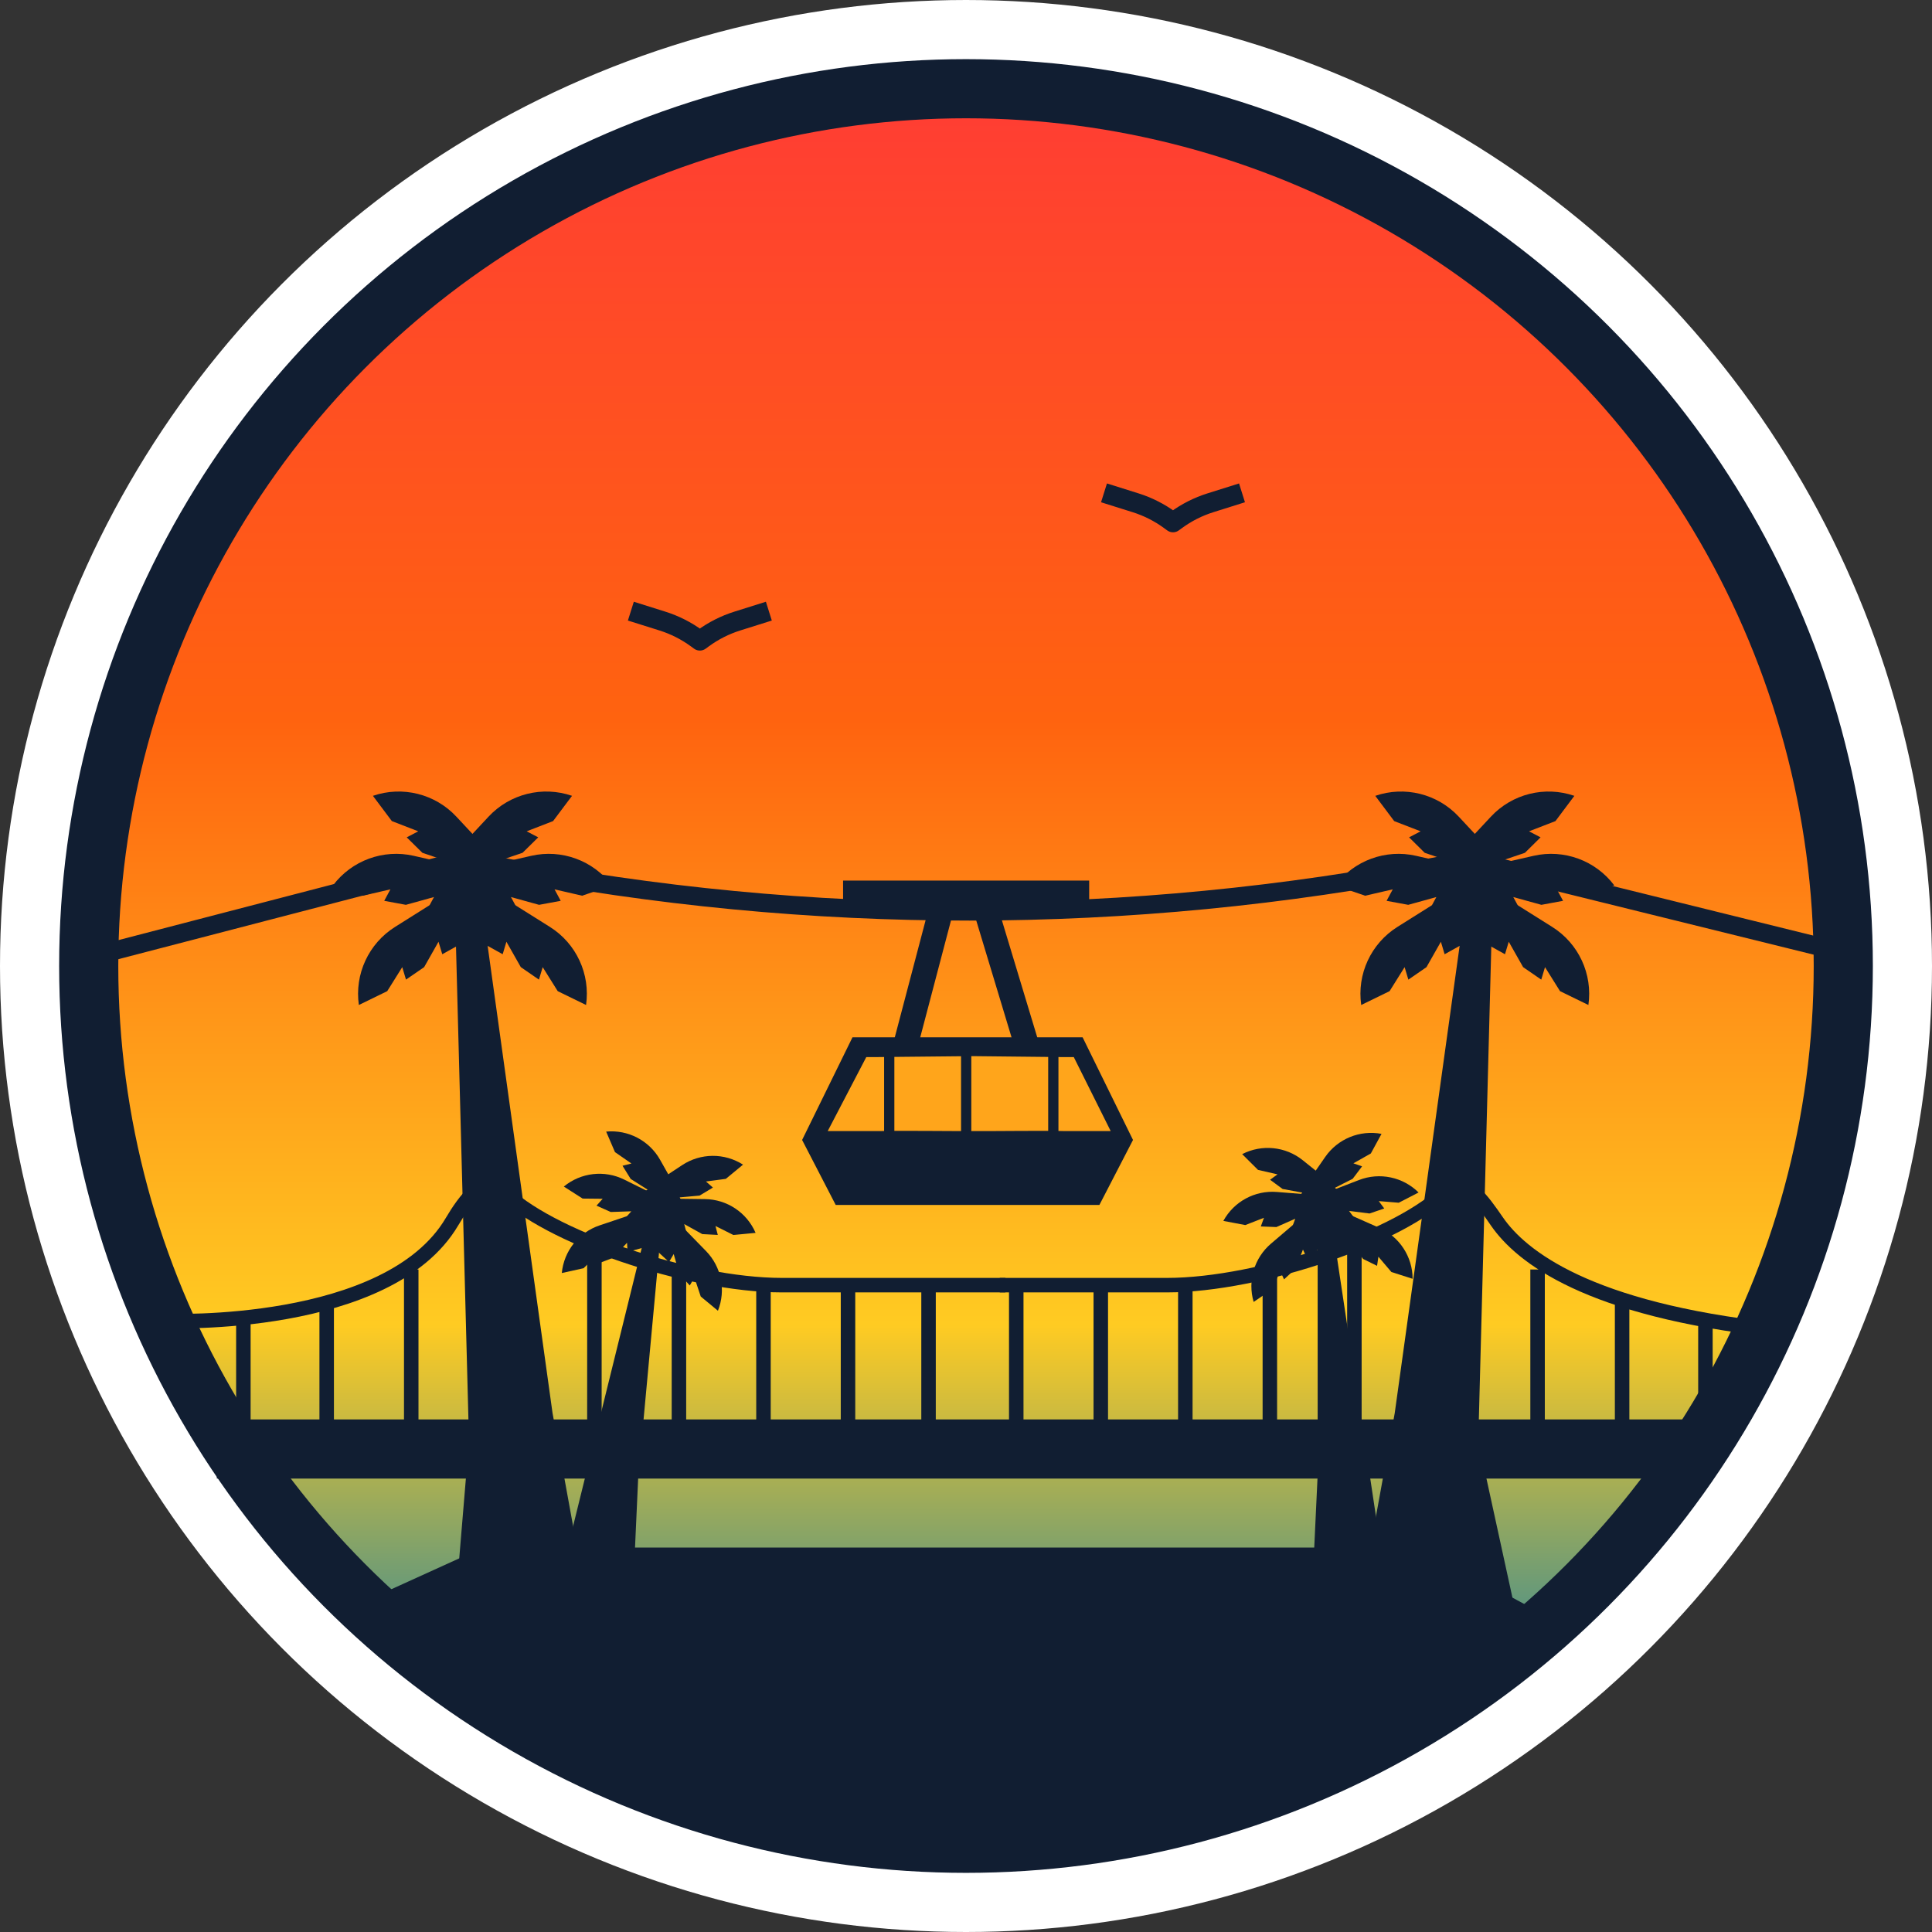 <svg width="98" height="98" viewBox="0 0 98 98" fill="none" xmlns="http://www.w3.org/2000/svg">
<rect x="0" y="0" width="98" height="98" fill="#333333" stroke="none"/>
<circle cx="49" cy="49" r="47.5" fill="#111E32" stroke="white" stroke-width="3"/>
<circle cx="49" cy="49" r="43" fill="url(#paint0_linear_13_3121)"/>
<path d="M72 86.762L78.5 82L72 78.5H24.5L19 81L32.384 89.905L45.5 94L58.081 92L72 86.762Z" fill="#111E32"/>
<path d="M94.501 48.562L74.5 43.62C58.788 46.884 42.593 47.088 26.804 44.22L23.5 43.62L4.5 48.562" stroke="#111E32" stroke-width="0.935"/>
<path d="M90 67.458C80.577 66.426 77.163 63.752 75.925 61.949C75.253 60.97 74.219 59.476 73.406 60.342C71.209 62.683 63.936 65.189 59.186 65.189H50.712M82.281 65.84V73.531M77.993 64.394V73.531M68.701 62.805V73.531M64.413 64.394V73.531M60.125 65.189V73.531M55.837 65.189V73.531M51.549 65.189V73.531M86.507 67.006V73.531" stroke="#111E32" stroke-width="0.735"/>
<path d="M8.5 67.006C8.5 67.006 19.699 67.449 22.928 61.969C23.55 60.915 24.608 59.45 25.446 60.342C27.643 62.683 34.916 65.189 39.666 65.189L50.999 65.189M16.571 65.84V73.531M20.86 64.394V73.531M30.151 62.805V73.531M34.439 64.394V73.531M38.727 65.189V73.531M43.015 65.189V73.531M12.345 67.006V73.531M47.1 65.189V73.531" stroke="#111E32" stroke-width="0.735"/>
<path d="M71.83 43.411L74.121 43.934C75.561 44.262 76.477 45.677 76.188 47.125L72.546 46.084L72.858 45.503L71.432 45.897L70.334 45.694L70.647 45.112L69.247 45.435L67.733 44.914C68.682 43.648 70.287 43.059 71.83 43.411Z" fill="#111E32"/>
<path d="M73.995 41.425L75.597 43.143C76.605 44.223 76.568 45.909 75.516 46.944L73.086 44.039L73.671 43.733L72.269 43.259L71.475 42.474L72.06 42.168L70.72 41.65L69.76 40.369C71.256 39.854 72.915 40.267 73.995 41.425Z" fill="#111E32"/>
<path d="M77.789 43.411L75.498 43.934C74.058 44.262 73.142 45.677 73.431 47.125L77.074 46.084L76.761 45.503L78.187 45.897L79.285 45.694L78.972 45.112L80.372 45.435L81.886 44.914C80.937 43.648 79.332 43.059 77.789 43.411Z" fill="#111E32"/>
<path d="M75.625 41.425L74.022 43.143C73.015 44.223 73.051 45.909 74.103 46.944L76.533 44.039L75.948 43.733L77.35 43.259L78.144 42.474L77.559 42.168L78.899 41.65L79.859 40.369C78.363 39.854 76.704 40.267 75.625 41.425Z" fill="#111E32"/>
<path d="M78.736 47.018L76.747 45.768C75.496 44.982 73.848 45.335 73.029 46.563L76.34 48.403L76.531 47.77L77.26 49.058L78.18 49.691L78.37 49.058L79.132 50.276L80.571 50.978C80.795 49.412 80.076 47.86 78.736 47.018Z" fill="#111E32"/>
<path d="M70.882 47.018L72.872 45.768C74.122 44.982 75.77 45.335 76.589 46.563L73.278 48.403L73.088 47.77L72.358 49.058L71.439 49.691L71.248 49.058L70.486 50.276L69.047 50.978C68.823 49.412 69.542 47.861 70.882 47.018Z" fill="#111E32"/>
<path d="M68.937 59.855L67.387 60.454C66.413 60.83 65.916 61.914 66.266 62.897L68.709 61.798L68.431 61.423L69.469 61.554L70.216 61.3L69.938 60.925L70.951 61.008L71.957 60.489C71.164 59.7 69.981 59.452 68.937 59.855Z" fill="#111E32"/>
<path d="M67.221 58.685L66.275 60.051C65.68 60.909 65.877 62.085 66.719 62.703L68.123 60.422L67.682 60.267L68.615 59.793L69.091 59.163L68.65 59.009L69.535 58.509L70.077 57.515C68.977 57.307 67.859 57.766 67.221 58.685Z" fill="#111E32"/>
<path d="M64.768 60.462L66.425 60.594C67.466 60.677 68.251 61.574 68.195 62.617L65.541 62.259L65.701 61.82L64.743 62.242L63.954 62.211L64.114 61.772L63.167 62.141L62.054 61.93C62.59 60.948 63.653 60.372 64.768 60.462Z" fill="#111E32"/>
<path d="M66.08 58.851L67.376 59.891C68.191 60.544 68.337 61.727 67.706 62.559L65.71 60.773L66.088 60.499L65.059 60.31L64.424 59.842L64.802 59.569L63.812 59.342L63.009 58.543C64.004 58.031 65.207 58.151 66.08 58.851Z" fill="#111E32"/>
<path d="M64.472 63.082L65.737 62.004C66.531 61.327 67.721 61.406 68.419 62.183L66.289 63.807L66.092 63.384L65.712 64.359L65.133 64.895L64.936 64.472L64.526 65.402L63.591 66.04C63.275 64.966 63.62 63.808 64.472 63.082Z" fill="#111E32"/>
<path d="M69.968 62.283L68.449 61.61C67.494 61.187 66.376 61.602 65.928 62.545L68.433 63.495L68.501 63.033L69.143 63.86L69.851 64.209L69.919 63.747L70.577 64.522L71.655 64.867C71.652 63.748 70.991 62.735 69.968 62.283Z" fill="#111E32"/>
<path d="M66.838 74.806V62.425H67.614L70.719 83.06H66.45L66.838 74.806Z" fill="#111E32"/>
<path d="M70.748 71.675L74.306 46.059H75.697L74.985 73.098L76.848 81.637H68.937L70.748 71.675Z" fill="#111E32"/>
<path d="M26.946 43.411L24.654 43.934C23.215 44.262 22.299 45.677 22.588 47.125L26.23 46.084L25.918 45.502L27.344 45.897L28.442 45.694L28.129 45.112L29.529 45.435L31.043 44.914C30.094 43.648 28.488 43.059 26.946 43.411Z" fill="#111E32"/>
<path d="M24.781 41.425L23.178 43.143C22.171 44.223 22.207 45.909 23.26 46.944L25.69 44.038L25.105 43.733L26.506 43.258L27.301 42.474L26.715 42.168L28.055 41.649L29.016 40.368C27.52 39.854 25.86 40.267 24.781 41.425Z" fill="#111E32"/>
<path d="M20.986 43.411L23.277 43.934C24.717 44.262 25.633 45.677 25.344 47.125L21.701 46.084L22.014 45.502L20.588 45.897L19.49 45.694L19.803 45.112L18.402 45.435L16.889 44.914C17.838 43.648 19.443 43.059 20.986 43.411Z" fill="#111E32"/>
<path d="M23.15 41.425L24.753 43.143C25.76 44.223 25.724 45.909 24.672 46.944L22.242 44.038L22.827 43.733L21.425 43.258L20.631 42.474L21.216 42.168L19.876 41.649L18.916 40.368C20.412 39.854 22.071 40.267 23.15 41.425Z" fill="#111E32"/>
<path d="M20.038 47.018L22.027 45.767C23.277 44.982 24.926 45.334 25.745 46.563L22.434 48.403L22.243 47.77L21.514 49.058L20.594 49.69L20.404 49.058L19.642 50.276L18.203 50.978C17.979 49.412 18.698 47.86 20.038 47.018Z" fill="#111E32"/>
<path d="M27.894 47.018L25.904 45.768C24.654 44.982 23.006 45.335 22.186 46.563L25.498 48.403L25.688 47.77L26.418 49.058L27.337 49.691L27.528 49.058L28.29 50.276L29.728 50.978C29.952 49.412 29.234 47.86 27.894 47.018Z" fill="#111E32"/>
<path d="M31.665 59.835L33.154 60.574C34.089 61.039 34.483 62.164 34.044 63.111L31.713 61.791L32.025 61.443L30.979 61.478L30.258 61.156L30.57 60.808L29.554 60.797L28.6 60.188C29.462 59.475 30.663 59.337 31.665 59.835Z" fill="#111E32"/>
<path d="M33.482 58.828L34.298 60.276C34.811 61.185 34.507 62.338 33.611 62.875L32.423 60.474L32.877 60.361L31.992 59.803L31.576 59.132L32.029 59.019L31.194 58.44L30.747 57.4C31.861 57.294 32.932 57.854 33.482 58.828Z" fill="#111E32"/>
<path d="M35.761 60.824L34.099 60.803C33.055 60.789 32.19 61.61 32.149 62.653L34.825 62.542L34.707 62.091L35.622 62.599L36.41 62.641L36.292 62.189L37.2 62.644L38.327 62.537C37.885 61.509 36.879 60.838 35.761 60.824Z" fill="#111E32"/>
<path d="M34.604 59.099L33.217 60.014C32.346 60.59 32.091 61.754 32.642 62.641L34.795 61.047L34.443 60.739L35.486 60.646L36.162 60.239L35.81 59.931L36.817 59.797L37.69 59.076C36.747 58.474 35.538 58.483 34.604 59.099Z" fill="#111E32"/>
<path d="M35.814 63.461L34.654 62.271C33.925 61.523 32.733 61.492 31.966 62.201L33.937 64.015L34.173 63.611L34.461 64.618L34.988 65.205L35.224 64.802L35.545 65.766L36.417 66.487C36.831 65.447 36.595 64.262 35.814 63.461Z" fill="#111E32"/>
<path d="M30.415 62.157L31.99 61.627C32.98 61.295 34.054 61.811 34.413 62.791L31.832 63.506L31.806 63.04L31.091 63.804L30.354 64.086L30.328 63.62L29.602 64.33L28.497 64.574C28.603 63.46 29.354 62.513 30.415 62.157Z" fill="#111E32"/>
<path d="M32.374 74.915L33.517 62.587L32.745 62.516L27.747 82.776L31.999 83.17L32.374 74.915Z" fill="#111E32"/>
<path d="M28.027 71.675L24.469 46.059H23.079L23.79 73.098L23.079 81.636H29.838L28.027 71.675Z" fill="#111E32"/>
<rect x="11" y="72" width="75" height="3" fill="#111E32"/>
<path d="M42.765 45.291H47.643H50.26H55.248" stroke="#111E32" stroke-width="1.248"/>
<path d="M45.888 53.17L47.853 45.703H49.873L52.129 53.17" stroke="#111E32" stroke-width="1.248"/>
<path fill-rule="evenodd" clip-rule="evenodd" d="M43.242 52.617H54.915C56.619 56.088 57.471 57.824 57.471 57.824C57.471 57.824 56.903 58.922 55.767 61.12H42.391C41.255 58.922 40.687 57.824 40.687 57.824C40.687 57.824 41.538 56.088 43.242 52.617Z" fill="#111E32"/>
<path fill-rule="evenodd" clip-rule="evenodd" d="M54.467 53.62L56.34 57.374L53.999 57.374L53.855 53.62L54.467 53.62ZM44.479 53.62L44.623 57.374L41.985 57.374L43.942 53.62L44.479 53.62ZM53.855 53.62L53.999 57.374C53.204 57.343 50.346 57.381 49.422 57.374L49.308 53.572L53.855 53.62ZM49.308 53.572L49.422 57.374C48.498 57.381 45.418 57.343 44.623 57.374L44.479 53.62L49.308 53.572Z" fill="#FFA51B"/>
<rect x="48.749" y="52.74" width="0.52" height="8.322" fill="#111E32"/>
<rect x="53.169" y="53.053" width="0.52" height="5.201" fill="#111E32"/>
<rect x="44.846" y="53.053" width="0.52" height="5.201" fill="#111E32"/>
<path d="M63 25L61.403 25.502C60.775 25.699 60.184 25.998 59.653 26.388L59.5 26.5L59.347 26.388C58.816 25.998 58.225 25.699 57.597 25.502L56 25" stroke="#111E32" stroke-linejoin="round"/>
<path d="M39 31L37.403 31.502C36.775 31.699 36.184 31.998 35.653 32.388L35.5 32.5L35.347 32.388C34.816 31.998 34.225 31.699 33.597 31.502L32 31" stroke="#111E32" stroke-linejoin="round"/>
<defs>
<linearGradient id="paint0_linear_13_3121" x1="49" y1="1" x2="49" y2="94.5" gradientUnits="userSpaceOnUse">
<stop stop-color="#FF3838"/>
<stop offset="0.38" stop-color="#FF630F"/>
<stop offset="0.708" stop-color="#FFCB22"/>
<stop offset="0.955" stop-color="#0078B4"/>
</linearGradient>
</defs>
</svg>
